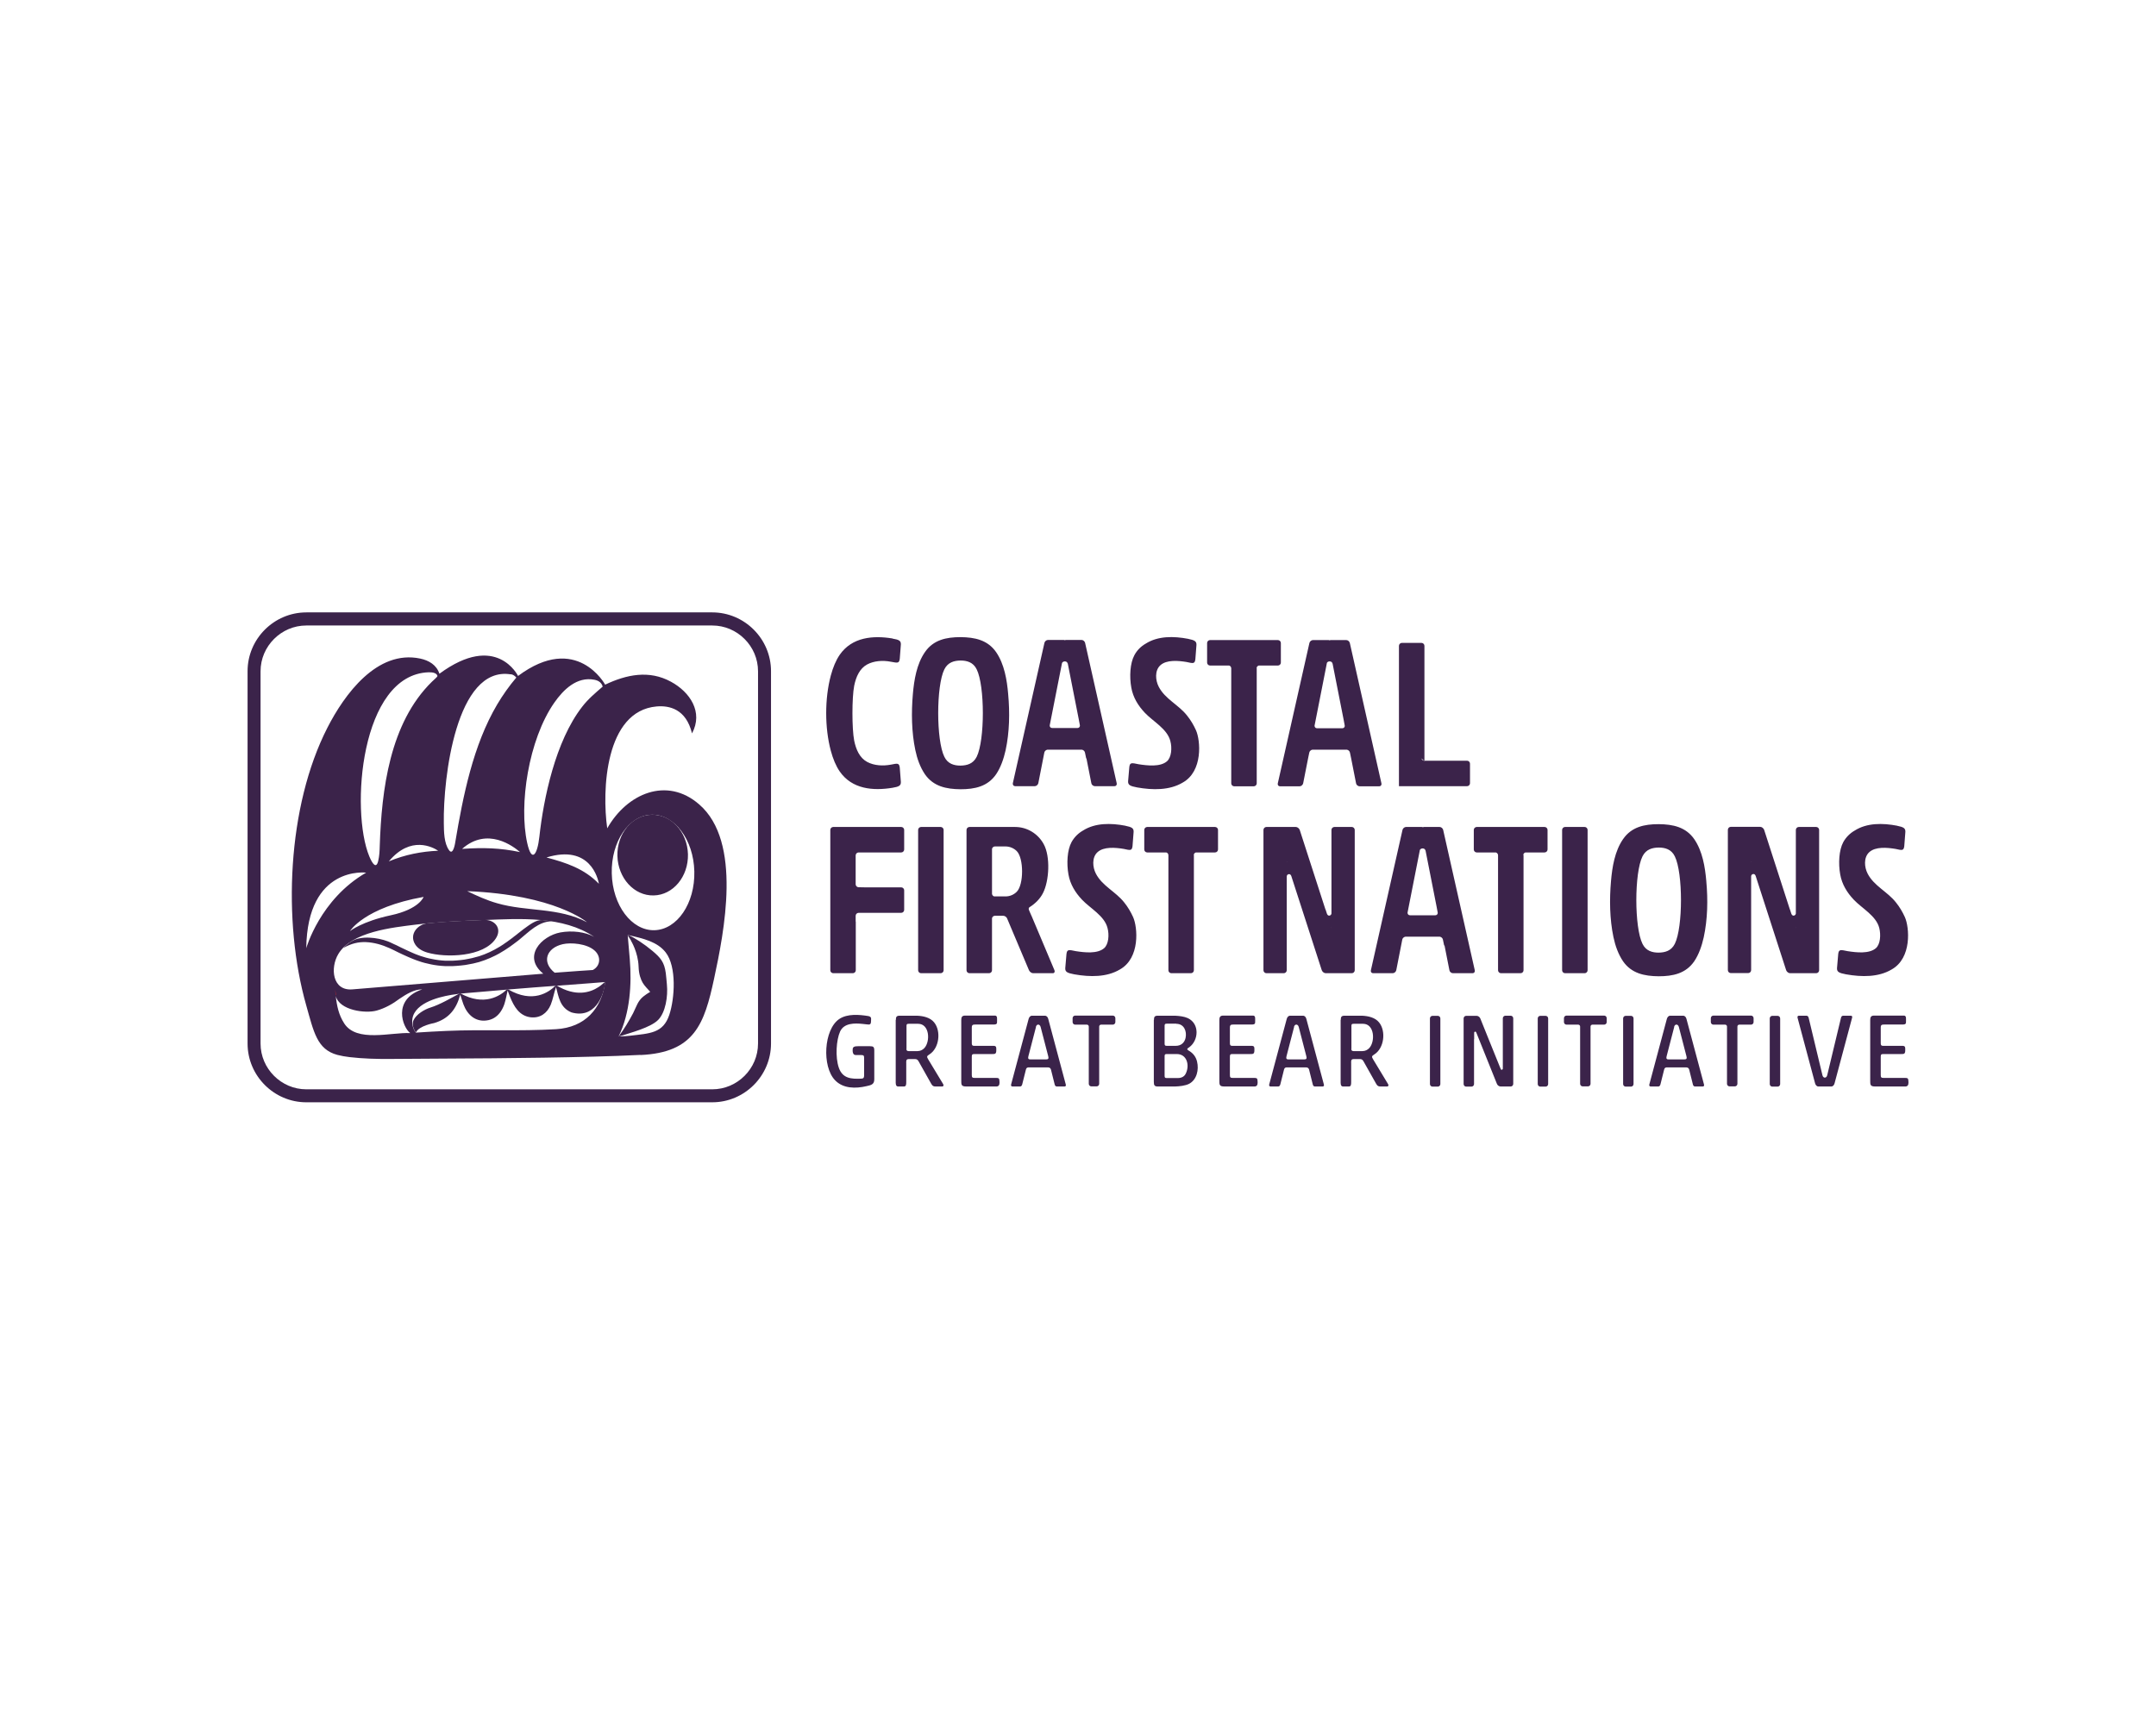 <?xml version="1.0" encoding="UTF-8"?>
<svg xmlns="http://www.w3.org/2000/svg" id="Layer_1" data-name="Layer 1" viewBox="0 0 176 140">
  <path d="M52.29,86.14c4.41-.2,5.21-2.55,6-6.22.82-3.82,2.31-11.19-1.21-14.24-2.64-2.3-5.89-.9-7.51,1.95-.44-3.08-.18-9.58,4.03-9.95,1.03-.09,2.41.2,2.89,2.2.94-1.74-.17-3.38-1.72-4.22-1.78-.97-3.62-.59-5.37.24,0,0-2.32-4.28-7.11-.71,0,0-1.75-3.62-6.42-.18-.23-.72-.86-1.09-1.57-1.24-3.53-.74-6.19,2.94-7.57,5.64-3.28,6.41-3.68,15.82-1.73,22.68.61,2.15.87,3.59,2.54,4.04.31.08.65.14.99.18,1.11.13,2.25.16,3.39.15,5.52-.04,11.06-.04,16.58-.19,1.26-.03,2.52-.08,3.79-.14h0ZM56.68,71.15c.06,2.61-1.4,4.75-3.26,4.8-1.86.04-3.42-2.03-3.48-4.64-.06-2.6,1.4-4.75,3.26-4.79,1.86-.04,3.42,2.03,3.48,4.63h0ZM49.41,80.18c-.42.04-.84.07-1.26.1-3,.22-5.99.44-8.99.71-.77.07-1.55.11-2.32.24-1.14.19-3.25.74-3.19,2.23,0,.21.06.41.13.57.05.11.11.21.17.28.84-.05,1.68-.11,2.52-.14,2.97-.13,5.95.04,8.92-.14,2.38-.14,3.73-1.69,4.01-3.85h0ZM47.92,75.3s-2.59-2.25-9.78-2.54c.79.38,1.6.75,2.45.99,2.42.7,5.01.32,7.33,1.55h0ZM44.35,79.5c-1.72-1.39-.17-3.08,1.4-3.37.94-.17,2.02-.05,2.75.36-2.53-1.71-6.05-1.49-8.99-1.37-1.83.07-3.7.15-5.54.37-1.94.24-5.26.58-6.35,2.4-.68,1.13-.5,3.03,1.15,2.89l15.58-1.28h0ZM45.28,79.42c-1.08-.86-.69-2.02.66-2.33.65-.15,1.98-.06,2.62.54.52.48.46,1.24-.17,1.57,0,0-1.89.12-3.11.22h0ZM48.52,55.5c.38.07.6.27.68.56-.6.52-1.19,1.01-1.68,1.65-2.19,2.82-3.15,7.51-3.49,10.61-.16,1.46-.62,2.17-.99.52-.7-3.11.1-8.45,2.21-11.47.74-1.06,1.84-2.15,3.27-1.87h0ZM48.89,72.16c-.07-.4-.7-3.25-4.28-2.15,1.61.43,3.08.91,4.28,2.15h0ZM25,77.42s1.12-4,4.89-6.17c0,0-4.8-.61-4.89,6.17h0ZM35.77,69.46c-.42-.28-2.24-1.28-4.03.87,1.34-.56,2.68-.81,4.03-.87h0ZM42.45,69.57c-.54-.47-2.66-2.09-4.73-.26,1.74-.12,3.1-.08,4.73.26h0ZM35,54.89c.37-.01.66.08.71.3.01.07-.31.33-.45.47-3.45,3.38-4.11,8.85-4.26,13.4-.01.41-.03.85-.13,1.25-.16.64-.46.24-.72-.38-1.56-3.74-.73-14.86,4.85-15.04h0ZM41.71,55.05c.18.03.3.12.44.27-.58.68-1.1,1.42-1.56,2.19-1.98,3.35-2.79,7.49-3.42,11.22,0,0-.16,1.18-.51.69-.42-.58-.42-1.52-.43-2.22-.06-3.64,1-12.86,5.47-12.14h0ZM28.57,76.02s1.15-1.92,6.01-2.79c0,0-.34,1-2.68,1.5-2.34.5-3.33,1.29-3.33,1.29h0ZM33.48,84.34c-.6-.44-1.49-2.73.99-3.56-.66-.01-1.33.41-1.86.77-.54.41-1.18.77-1.86.96-.93.26-3.05-.02-3.34-1.19.09.82.24,1.54.69,2.24,1.02,1.58,3.82.71,5.38.79h0ZM51.38,84.57c-.51.06-.88.04-.87.03.92-1.88,1.07-4.26.9-6.29l-.17-1.97c1.29.28,2.43.56,3.1,1.42.91,1.16.74,3.76.3,5.09-.51,1.53-1.58,1.52-3.25,1.72h0Z" fill="#3b234a" fill-rule="evenodd" stroke-width="0"></path>
  <path d="M51.51,76.79s-.17-.28-.27-.42c0-.02,0-.01,0-.03.03,0,.02,0,.06.01.47.19,1.31.74,1.95,1.28.68.57.98.93,1.1,1.82.04.3.06.62.09.92.1,1-.12,2.3-.71,2.9-.62.63-2.25,1.05-3.15,1.34,0,0,0,0,0,0-.03,0-.06,0-.06,0,0-.01,0-.01.01-.03,0,0,0,0,0,0,.43-.57.81-1.21,1.15-1.85.13-.25.22-.5.35-.75.1-.2.26-.44.49-.62.18-.14.35-.26.56-.38-.17-.2-.45-.46-.61-.73-.16-.28-.32-.69-.34-1.33-.04-1.18-.62-2.11-.62-2.11h0ZM56.16,69.75c.04,1.82-1.21,3.33-2.8,3.36-1.59.04-2.91-1.41-2.96-3.23-.04-1.82,1.21-3.33,2.8-3.36,1.59-.04,2.91,1.41,2.96,3.23h0ZM39.54,75.11c-1.54.06-3.08.12-4.62.27-.84.08-1.55.92-1.02,1.74.18.28.5.51.97.65,1.52.45,4.61.37,5.6-1.14.55-.83-.09-1.55-.93-1.52h0ZM45.04,75.22c-.16-.03-.62-.09-.76-.1-.54-.03-1.04.38-1.54.74l-.09.07-.09.07-.09.07-.09.07-.09.07-.16.13-.16.12-.15.12-.15.11-.15.11-.15.11-.15.1-.14.1-.14.09-.14.09-.14.08-.14.08-.14.08-.14.07-.14.07-.14.07-.14.06-.14.06-.14.06-.14.05-.14.05-.14.05-.15.04-.15.04-.15.04-.15.04-.15.03-.15.03-.16.03-.16.03-.16.02-.16.02-.33.03-.31.02h-.3s-.29,0-.29,0l-.28-.02-.27-.03-.27-.04-.26-.05-.25-.05-.24-.06-.23-.07-.23-.07-.22-.08-.21-.08-.21-.09-.2-.09-.2-.09-.19-.09-.19-.09-.19-.09-.18-.09-.18-.09-.18-.08-.17-.08-.17-.08-.17-.07c-.83-.32-2.21-.49-2.97,0-.22.13-.45.31-.66.54.65-.38,1.25-.5,1.83-.48.69.03,1.33.22,1.95.5l.17.08.17.08.18.09.18.09.19.09.19.09.2.09.2.09.21.09.22.09.23.09.23.08.24.08.25.07.26.06.26.06.27.05.28.04.29.03.3.02h.31s.32,0,.32,0l.33-.02.34-.03.17-.02.17-.02.17-.03.16-.03.16-.03.16-.03.16-.04.16-.04.16-.04.15-.05.15-.05.15-.05.15-.06.15-.06.15-.06.15-.07.15-.07.15-.07.15-.08.15-.08.15-.09.15-.09.15-.09.15-.1.15-.1.15-.1.15-.11.15-.11.16-.12.16-.12.16-.13c.75-.61,1.54-1.46,2.62-1.47h0ZM45.43,80.48s-.06,0-.09,0c-.53.54-1.86,1.47-3.86.3-.03,0-.07,0-.1,0-.53.53-1.86,1.4-3.79.33h-.07c-.71.39-1.63.92-2.37,1.15-.49.15-1.17.55-1.4,1.05-.19.47.17.96.21.98.24-.54,1.48-.76,1.48-.76,1.2-.35,1.82-1.15,2.13-2.32.09.27.17.54.26.79.33.88,1.03,1.51,2.05,1.29.22-.05.42-.14.59-.27.31-.23.55-.59.7-1.03.12-.37.19-.77.27-1.12.06.17.13.35.2.53.32.78.75,1.55,1.69,1.66.74.08,1.33-.31,1.63-1.03.18-.44.27-1,.43-1.44.21.78.31,1.68,1.26,2.07,1.85.53,2.65-1.26,2.76-2.51-.18.15-.35.31-.55.44-.7.46-1.86.81-3.43-.13h0Z" fill="#3b234a" fill-rule="evenodd" stroke-width="0"></path>
  <path d="M27.41,81.26s.02-.06.02-.06c0,0-.03-.17-.07-.4.02.2.03.36.04.46h0Z" fill="#c4262e" fill-rule="evenodd" stroke-width="0"></path>
  <path d="M25.01,50h33.13c1.32,0,2.52.54,3.39,1.41.87.87,1.41,2.07,1.41,3.39h0v30.4h0c0,1.32-.54,2.52-1.41,3.39-.87.87-2.07,1.41-3.39,1.41H25.01c-1.32,0-2.52-.54-3.39-1.41-.87-.87-1.41-2.07-1.41-3.39h0v-30.4h0c0-1.32.54-2.52,1.41-3.39.87-.87,2.07-1.41,3.39-1.41h0ZM58.13,51.07H25.01c-1.03,0-1.96.42-2.64,1.1-.68.68-1.1,1.61-1.1,2.64h0v30.39h0c0,1.03.42,1.96,1.1,2.64.68.68,1.61,1.1,2.64,1.1h33.13c1.03,0,1.96-.42,2.64-1.1.68-.68,1.1-1.61,1.1-2.64h0v-30.39h0c0-1.03-.42-1.96-1.1-2.64-.68-.68-1.61-1.1-2.64-1.1h0Z" fill="#3b234a" stroke-width="0"></path>
  <path d="M78.47,83.31c0-.24.04-.39.32-.39h2.43c.09,0,.16.05.17.18.01.12,0,.27,0,.38,0,.18-.19.17-.34.17h-1.41c-.22,0-.31.02-.31.25,0,.42,0,.83,0,1.25,0,.14.01.24.19.24h1.56c.23,0,.26.07.25.36,0,.31-.11.31-.33.31-.48,0-.97,0-1.45,0-.18,0-.22.04-.22.22,0,.5,0,1,0,1.5,0,.19.05.23.24.23h1.74c.19,0,.25.02.27.17.02.12.02.26-.01.38-.03.1-.13.15-.22.15-.82,0-1.64,0-2.46,0-.43,0-.42-.14-.42-.52v-4.88h0ZM152.67,83.31c0-.24.04-.39.32-.39h2.43c.09,0,.16.05.17.18.01.12,0,.27,0,.38,0,.18-.19.17-.34.17h-1.41c-.22,0-.31.02-.31.25,0,.42,0,.83,0,1.25,0,.14.01.24.19.24h1.56c.23,0,.26.07.25.36,0,.31-.11.31-.33.31-.48,0-.97,0-1.45,0-.18,0-.22.04-.22.22,0,.5,0,1,0,1.5,0,.19.05.23.24.23h1.74c.19,0,.25.02.27.17.02.12.02.26-.01.38-.03.1-.13.15-.22.15-.82,0-1.64,0-2.46,0-.43,0-.42-.14-.42-.52v-4.88h0ZM71.37,88.13c0,.43-.29.47-.63.55-.89.21-1.92.21-2.58-.49-1.07-1.12-.92-4.13.35-4.99.67-.45,1.64-.36,2.38-.24.17.03.24.12.22.28-.01.1,0,.21-.03.31-.01.04-.08.1-.13.1-.18,0-.36-.04-.53-.05-.66-.07-1.52-.08-1.84.62-.31.68-.41,2.09-.1,2.97.31.88,1.03.91,1.81.88.2,0,.25-.08.25-.27,0-.47,0-.95,0-1.42,0-.2-.04-.23-.24-.24h-.46c-.24,0-.25-.33-.23-.5.02-.17.15-.22.44-.22.32,0,.64,0,.96,0,.29,0,.36.06.36.36,0,.78,0,1.57,0,2.36h0ZM73.13,83.28c0-.26.06-.35.32-.35h1.4c.53.02,1.09.15,1.41.55.58.72.41,2.11-.39,2.61-.22.14-.23.18-.1.4.4.67.81,1.35,1.22,2.02.06.1.04.19-.07.2h-.54c-.19,0-.26-.05-.36-.22-.35-.61-.69-1.22-1.03-1.83-.07-.13-.16-.2-.32-.19h-.47c-.26,0-.22.17-.22.36,0,.49,0,.97,0,1.46,0,.25,0,.42-.19.42h-.49c-.2-.01-.18-.29-.18-.42,0-1.67,0-3.34,0-5.01h0ZM73.99,85.64c0,.12.06.18.18.18h.73c.23,0,.42-.1.56-.25.5-.55.42-1.98-.51-1.98h-.75c-.15,0-.2.02-.2.17,0,.63,0,1.26,0,1.89h0ZM109.45,83.28c0-.26.06-.35.32-.35h1.4c.53.02,1.09.15,1.41.55.58.72.41,2.11-.39,2.61-.22.14-.23.18-.1.4.4.67.81,1.35,1.22,2.02.06.1.04.19-.07.2h-.54c-.19,0-.26-.05-.36-.22-.35-.61-.69-1.22-1.03-1.83-.07-.13-.16-.2-.32-.19h-.47c-.26,0-.22.17-.22.36,0,.49,0,.97,0,1.46,0,.25,0,.42-.19.42h-.49c-.2-.01-.18-.29-.18-.42,0-1.67,0-3.34,0-5.01h0ZM110.31,85.64c0,.12.06.18.18.18h.73c.23,0,.42-.1.56-.25.5-.55.42-1.98-.51-1.98h-.75c-.15,0-.2.02-.2.17,0,.63,0,1.26,0,1.89h0ZM84.25,82.93c-.16,0-.24.13-.28.26l-1.43,5.35c-.02.09,0,.16.1.17.21,0,.42,0,.63,0,.11,0,.16-.1.18-.19.1-.39.2-.81.3-1.2.03-.13.12-.18.25-.17.26,0,.51,0,.77,0,.26,0,.51,0,.77,0,.13,0,.21.05.25.17.1.39.2.81.3,1.2.02.1.07.19.18.19.21,0,.42,0,.63,0,.1,0,.13-.08.1-.17l-1.43-5.35c-.04-.14-.12-.26-.28-.26-.34,0-.69,0-1.04,0h0ZM84.57,83.85l-.62,2.39c-.05.19,0,.27.19.26h.62s.62,0,.62,0c.2,0,.24-.07.19-.26l-.62-2.39c-.07-.26-.33-.26-.39,0h0ZM136.35,82.93c-.16,0-.24.13-.28.26l-1.43,5.35c-.02.09,0,.16.1.17.21,0,.42,0,.63,0,.11,0,.16-.1.18-.19.1-.39.2-.81.3-1.2.03-.13.12-.18.25-.17.26,0,.51,0,.77,0,.26,0,.51,0,.77,0,.13,0,.21.05.25.17.1.39.2.81.3,1.2.02.1.07.19.18.19.21,0,.42,0,.63,0,.1,0,.13-.08.1-.17l-1.43-5.35c-.04-.14-.12-.26-.28-.26-.34,0-.69,0-1.04,0h0ZM136.67,83.85l-.62,2.39c-.05.19,0,.27.19.26h.62s.62,0,.62,0c.2,0,.24-.07.19-.26l-.62-2.39c-.07-.26-.33-.26-.39,0h0ZM99.54,83.31c0-.24.04-.39.32-.39h2.43c.09,0,.16.05.17.18.01.12,0,.27,0,.38,0,.18-.19.17-.34.17h-1.41c-.22,0-.31.02-.31.25,0,.42,0,.83,0,1.25,0,.14.01.24.19.24h1.56c.23,0,.26.07.25.36,0,.31-.11.31-.33.31-.48,0-.97,0-1.45,0-.18,0-.22.04-.22.22,0,.5,0,1,0,1.5,0,.19.05.23.24.23h1.74c.19,0,.25.02.27.17.02.12.02.26-.01.38-.03.1-.13.15-.22.15-.82,0-1.64,0-2.46,0-.43,0-.42-.14-.42-.52v-4.88h0ZM105.32,82.93c-.16,0-.24.13-.28.26l-1.43,5.35c-.02.09,0,.16.1.17.21,0,.42,0,.63,0,.11,0,.16-.1.18-.19.1-.39.2-.81.3-1.2.03-.13.12-.18.25-.17.26,0,.51,0,.77,0,.26,0,.51,0,.77,0,.13,0,.21.05.25.17.1.39.2.81.3,1.2.02.1.07.19.18.19.21,0,.42,0,.63,0,.1,0,.13-.08.1-.17l-1.43-5.35c-.04-.14-.12-.26-.28-.26-.34,0-.69,0-1.04,0h0ZM105.64,83.85l-.62,2.39c-.05.19,0,.27.19.26h.62s.62,0,.62,0c.2,0,.24-.07.19-.26l-.62-2.39c-.07-.26-.33-.26-.39,0h0ZM87.75,82.92h3.09c.12,0,.21.1.21.21v.32c0,.12-.1.21-.21.21h-.89s-.07,0-.07,0c-.08,0-.15.07-.15.15v.09h0v4.59c0,.12-.1.21-.21.21h-.43c-.12,0-.21-.1-.21-.21v-4.59h0v-.09c0-.08-.07-.15-.15-.15h-.07s-.89,0-.89,0c-.12,0-.21-.1-.21-.21v-.32c0-.12.1-.21.21-.21h0ZM127.86,82.92h3.09c.12,0,.21.1.21.21v.32c0,.12-.1.21-.21.21h-.89s-.07,0-.07,0c-.08,0-.15.07-.15.15v.09h0v4.59c0,.12-.1.21-.21.21h-.43c-.12,0-.21-.1-.21-.21v-4.59h0v-.09c0-.08-.07-.15-.15-.15h-.07s-.89,0-.89,0c-.12,0-.21-.1-.21-.21v-.32c0-.12.1-.21.21-.21h0ZM139.85,82.92h3.09c.12,0,.21.1.21.21v.32c0,.12-.1.21-.21.21h-.89s-.07,0-.07,0c-.08,0-.15.07-.15.15v.09h0v4.59c0,.12-.1.21-.21.21h-.43c-.12,0-.21-.1-.21-.21v-4.59h0v-.09c0-.08-.07-.15-.15-.15h-.07s-.89,0-.89,0c-.12,0-.21-.1-.21-.21v-.32c0-.12.1-.21.21-.21h0ZM94.2,83.28c0-.26.06-.35.32-.35h1.4c.37.02.74.06,1.05.2.97.46.88,1.81.12,2.37-.05.03-.17.1-.17.16h0c0,.07.16.14.2.17.3.2.51.47.6.85.16.66-.02,1.48-.65,1.81-.31.16-.8.21-1.16.22h-1.4c-.26,0-.32-.1-.32-.38,0-1.37,0-1.74,0-2.63,0-.82,0-1.16,0-2.43h0ZM96.02,83.58h-.75c-.15,0-.2.02-.2.17,0,.26,0,.52,0,.79,0,.26,0,.42,0,.68,0,.15.05.17.2.17h.71c.43,0,.71-.25.8-.64.12-.55-.12-1.16-.76-1.16h0ZM96.06,86.06h-.79c-.15,0-.2.02-.2.17,0,.26,0,.57,0,.83,0,.26,0,.52,0,.79,0,.15.05.17.2.17h.87c.34,0,.56-.14.67-.39.31-.66.09-1.57-.75-1.57h0ZM117.58,86.81v-3.66c0-.12-.1-.21-.21-.21h-.43c-.12,0-.21.1-.21.21v5.36c0,.12.1.21.21.21h.43c.12,0,.21-.1.21-.21v-1.69h0ZM145.32,86.81v-3.66c0-.12-.1-.21-.21-.21h-.43c-.12,0-.21.1-.21.21v5.36c0,.12.1.21.21.21h.43c.12,0,.21-.1.21-.21v-1.69h0ZM126.38,86.81v-3.66c0-.12-.1-.21-.21-.21h-.43c-.12,0-.21.1-.21.21v5.36c0,.12.1.21.21.21h.43c.12,0,.21-.1.21-.21v-1.69h0ZM133.35,86.81v-3.66c0-.12-.1-.21-.21-.21h-.43c-.12,0-.21.1-.21.21v5.36c0,.12.1.21.21.21h.43c.12,0,.21-.1.21-.21v-1.69h0ZM120.34,84.84v-.35h0v-.17c0-.05.04-.09.09-.09h0c.05,0,.07.05.09.09l1.68,4.18c.05.12.18.21.3.21h.82c.12,0,.21-.1.21-.21v-5.36c0-.12-.1-.21-.21-.21h-.43c-.12,0-.21.1-.21.21v4.13s-.05.08-.09.08h0c-.05,0-.07-.05-.09-.09l-.07-.17h0l-.91-2.25-.68-1.69c-.05-.12-.18-.21-.3-.21h-.85c-.12,0-.21.1-.21.21v5.36c0,.12.1.21.21.21h.43c.12,0,.21-.1.21-.21v-3.66h0ZM148.45,88.71c-.16,0-.24-.13-.28-.26l-1.43-5.35c-.02-.09,0-.16.1-.17.21,0,.42,0,.63,0,.11,0,.16.1.18.19l1.12,4.67c.06.26.33.26.39,0l1.12-4.67c.02-.1.07-.19.18-.19.21,0,.42,0,.63,0,.1,0,.13.08.1.17l-1.43,5.35c-.04.14-.12.26-.28.26-.34,0-.69,0-1.04,0h0Z" fill="#3b234a" fill-rule="evenodd" stroke-width="0"></path>
  <path d="M107.16,52.26h1.28s.06,0,.09.02c.03-.01.06-.02.09-.02h1.28c.13,0,.26.11.29.24l2.58,11.46c.03.13-.05.24-.18.24h-1.6c-.13,0-.27-.11-.29-.24l-.4-2.03h0l-.1-.48c-.02-.12-.13-.22-.25-.24h-2.82c-.12.02-.23.12-.25.24l-.09.43-.41,2.08c-.03.13-.16.24-.29.24h-1.6c-.13,0-.21-.11-.18-.24l2.58-11.46c.03-.13.16-.24.29-.24h0ZM75.19,67.52h1.6c.13,0,.24.11.24.24v11.46c0,.13-.11.24-.24.24h-1.6c-.13,0-.24-.11-.24-.24v-11.46c0-.13.11-.24.24-.24h0ZM91.88,67.42c-1.2-.23-2.48-.24-3.47.39-.39.22-.72.55-.94.95-.35.65-.41,1.74-.25,2.63.14.81.56,1.49,1.11,2.07.67.71,1.83,1.31,2.08,2.31.15.56.09,1.33-.28,1.65-.55.47-1.58.35-2.3.24-.58-.12-.72-.16-.77.22l-.1,1.17c-.01.3.15.39.73.5,1.29.23,2.66.24,3.72-.39,1.68-.93,1.46-3.46,1.09-4.28-.19-.42-.43-.83-.73-1.2-.69-.88-1.79-1.34-2.31-2.35-.27-.52-.34-1.32.13-1.75.51-.47,1.47-.38,2.14-.27.54.12.67.16.72-.22l.09-1.17c.01-.3-.14-.39-.68-.5h0ZM127.76,67.52h1.6c.13,0,.24.11.24.24v11.46c0,.13-.11.24-.24.24h-1.6c-.13,0-.24-.11-.24-.24v-11.46c0-.13.11-.24.24-.24h0ZM139.29,71.94c-.1-1.15-.31-2.44-.98-3.42-.69-1-1.75-1.22-2.91-1.23-1.16,0-2.22.22-2.91,1.23-.67.97-.88,2.26-.98,3.42-.13,1.49-.11,3.1.2,4.57.15.71.39,1.39.78,1.97.69,1,1.75,1.22,2.91,1.23,1.16,0,2.22-.22,2.91-1.23.37-.55.61-1.24.77-1.95.32-1.48.35-3.07.21-4.58h0ZM135.4,77.78c-.52,0-1.04-.14-1.32-.72-.67-1.35-.67-5.79,0-7.14.29-.58.8-.71,1.32-.72.52,0,1.04.14,1.32.72.67,1.35.67,5.79,0,7.14-.29.58-.8.71-1.32.72h0ZM154.88,67.42c-1.2-.23-2.48-.24-3.47.39-.39.22-.72.55-.94.95-.35.65-.41,1.74-.25,2.63.14.81.56,1.49,1.11,2.07.67.71,1.83,1.31,2.08,2.31.14.56.09,1.33-.28,1.65-.55.47-1.58.35-2.3.24-.58-.12-.72-.16-.77.22l-.1,1.17c-.01.3.15.39.73.5,1.29.23,2.66.24,3.72-.39,1.68-.93,1.46-3.46,1.09-4.28-.19-.42-.43-.83-.73-1.2-.69-.88-1.79-1.34-2.31-2.35-.27-.52-.34-1.32.13-1.75.51-.47,1.47-.38,2.14-.27.54.12.67.16.72-.22l.09-1.17c.01-.3-.14-.39-.68-.5h0ZM72.86,52.13c-1.59-.26-3.3-.12-4.31,1.33-.31.45-.55,1.03-.73,1.7-.5,1.87-.5,4.26,0,6.13.18.67.42,1.25.73,1.7,1.01,1.45,2.72,1.59,4.31,1.33.54-.09.69-.18.68-.48l-.09-1.17c-.05-.38-.18-.35-.72-.24-.64.12-1.36.09-1.94-.22-.61-.33-.91-1-1.06-1.74-.19-.97-.19-3.51,0-4.48.15-.74.45-1.41,1.06-1.74.52-.28,1.23-.36,1.94-.22.54.1.67.14.72-.24l.09-1.17c.01-.3-.14-.39-.68-.48h0ZM82.3,56.67c-.1-1.15-.31-2.44-.98-3.42-.69-1-1.75-1.22-2.91-1.23-1.16,0-2.22.22-2.91,1.23-.67.97-.88,2.26-.98,3.42-.13,1.49-.11,3.1.2,4.57.15.71.39,1.39.78,1.97.69,1,1.75,1.22,2.91,1.23,1.16,0,2.22-.22,2.91-1.23.37-.55.61-1.24.77-1.95.32-1.48.35-3.07.21-4.58h0ZM78.41,62.51c-.52,0-1.04-.14-1.32-.72-.67-1.35-.67-5.79,0-7.14.29-.58.8-.71,1.32-.72.52,0,1.04.14,1.32.72.67,1.35.67,5.79,0,7.14-.29.58-.8.71-1.32.72h0ZM97,52.16c-1.2-.23-2.48-.24-3.47.39-.39.22-.72.55-.93.95-.35.65-.41,1.74-.25,2.63.14.81.56,1.49,1.11,2.07.67.71,1.83,1.31,2.08,2.31.15.56.09,1.33-.28,1.65-.55.47-1.58.35-2.3.24-.58-.12-.72-.16-.77.22l-.1,1.17c-.01.3.15.39.73.5,1.29.23,2.66.24,3.72-.39,1.68-.93,1.46-3.46,1.09-4.28-.19-.42-.43-.83-.73-1.2-.69-.88-1.79-1.34-2.31-2.35-.27-.52-.34-1.32.13-1.75.51-.47,1.47-.38,2.14-.27.54.12.67.16.72-.22l.09-1.17c.01-.3-.14-.39-.68-.5h0ZM116.04,61.92c.02.11.12.19.23.19h.51s2.98,0,2.98,0c.13,0,.24.11.24.24v1.6c0,.13-.11.24-.24.24h-5.56s0,0,0,0c0,0,0,0,0,0,0,0,0,0,0,0,0,0,0,0,0,0,0,0,0,0,0,0,0,0,0,0,0,0,0,0,0,0,0,0,0,0,0,0,0,0,0,0,0,0,0,0,0,0,0,0,0,0h0s0,0,0,0h0s0,0,0,0h0s0,0,0,0h0s0,0,0,0h0s0,0,0,0h0s0,0,0,0h0s0,0,0,0h0s0,0,0,0h0s0,0,0,0h0s0,0,0,0h0s0,0,0,0h0s0,0,0,0h0s0,0,0,0h0s0,0,0,0h0s0,0,0,0h0s0,0,0,0h0s0,0,0,0h0s0,0,0,0h0s0,0,0,0h0s0,0,0,0h0s0,0,0,0h0s0,0,0,0h0s0,0,0,0h0s0,0,0,0h0s0,0,0,0h0s0,0,0,0h0s0,0,0,0h0s0,0,0,0h0s0,0,0,0h0s0,0,0,0h0s0,0,0,0c0,0,0,0,0,0,0,0,0,0,0,0,0,0,0,0,0,0,0,0,0,0,0,0,0,0,0,0,0,0,0,0,0,0,0,0,0,0,0,0,0,0,0,0,0,0,0,0s0,0,0,0c0,0,0,0,0,0,0,0,0,0,0,0,0,0,0,0,0,0,0,0,0,0,0,0,0,0,0,0,0,0,0,0,0,0,0,0,0,0,0,0,0,0,0,0,0,0,0,0,0,0,0,0,0,0,0,0,0,0,0,0,0,0,0,0,0,0,0,0,0,0,0,0,0,0,0,0,0,0,0,0,0,0,0,0v-1.6h0v-9.86c0-.13.11-.24.24-.24h1.6c.13,0,.24.11.24.24v9.42h0ZM108.77,54.17h0c-.01-.1-.11-.17-.23-.17h0c-.11,0-.21.06-.23.15v.02s0,0,0,0h0l-1,5.08c0,.12.08.21.2.21h.51,0s1.05,0,1.05,0h0s.51,0,.51,0c.13,0,.22-.11.19-.24l-.09-.48h0l-.9-4.57h0ZM102.58,54.55c0-.1.08-.18.17-.21h1.57c.13,0,.24-.11.24-.24v-1.6c0-.13-.11-.24-.24-.24h-1.97s0,0,0,0h-1.6s0,0,0,0h-1.97c-.13,0-.24.11-.24.24v1.6c0,.13.11.24.24.24h1.56c.1.03.17.12.17.23v.48h0v8.91c0,.13.11.24.24.24h1.6c.13,0,.24-.11.24-.24v-9.41h0ZM87.15,54.17h0c-.01-.1-.11-.17-.23-.17h0c-.11,0-.21.07-.23.15h0s0,.01,0,.01c0,0,0,0,0,0h0l-1,5.07c0,.12.07.21.2.21h.51,0s1.05,0,1.05,0h0s.51,0,.51,0c.13,0,.22-.11.19-.24l-.09-.48h0l-.9-4.57h0ZM88.67,61.93h0l-.1-.48c-.02-.12-.13-.22-.25-.24h-2.82c-.12.02-.23.12-.25.24l-.08.41-.41,2.09c-.03.13-.16.24-.29.24h-1.6c-.13,0-.21-.11-.19-.24l2.58-11.46c.03-.13.16-.24.29-.24h1.28s.06,0,.09.02c.03-.01.06-.02.09-.02h1.28c.13,0,.26.11.29.24l2.58,11.46c.03.13-.05.24-.18.24h-1.6c-.13,0-.27-.11-.29-.24l-.4-2.03h0ZM146.6,75.73h-.01v.04s.01-.04.01-.04h0ZM146.12,74.26h0l.1.31c.03.1.09.19.19.19h0c.1,0,.18-.08.19-.17v-6.83c0-.13.11-.24.24-.24h1.42c.13,0,.24.11.24.24v11.46c0,.13-.11.24-.24.24h-2.13c-.13,0-.27-.11-.32-.24l-2.49-7.7c-.03-.09-.09-.16-.18-.16h0c-.11,0-.19.09-.19.19v.31h0v7.35c0,.13-.11.24-.24.24h-1.42c-.13,0-.24-.11-.24-.24v-11.46c0-.13.11-.24.24-.24h1.42s0,0,0,0h.98c.13,0,.27.11.32.24l2.1,6.5h0ZM142.95,70.4h.01v-.04s-.01.04-.01.04h0ZM124.35,69.81c0-.1.08-.18.17-.21h1.57c.13,0,.24-.11.24-.24v-1.6c0-.13-.11-.24-.24-.24h-1.97s0,0,0,0h-1.6s0,0,0,0h-1.97c-.13,0-.24.11-.24.24v1.6c0,.13.11.24.24.24h1.56c.1.03.18.12.18.23v.48h0v8.91c0,.13.11.24.24.24h1.6c.13,0,.24-.11.24-.24v-9.41h0ZM116.36,69.44h0c-.01-.1-.11-.17-.23-.17h0c-.11,0-.21.07-.23.15v.02s0,0,0,0h0l-1,5.08c0,.12.08.21.2.21h.51,0s1.05,0,1.05,0h0s.51,0,.51,0c.13,0,.22-.11.19-.24l-.09-.48h0l-.9-4.57h0ZM117.89,77.2h0l-.1-.48c-.02-.12-.13-.22-.25-.24h-2.82c-.12.02-.23.12-.25.24l-.08.41-.41,2.09c-.03.13-.16.24-.29.24h-1.6c-.13,0-.21-.11-.18-.24l2.58-11.46c.03-.13.16-.24.29-.24h1.28s.06,0,.09.02c.03-.01.06-.02.09-.02h1.28c.13,0,.26.11.29.24l2.58,11.46c.03.13-.05.24-.18.24h-1.6c-.13,0-.27-.11-.29-.24l-.4-2.03h0ZM108.7,75.73h-.01v.04s.01-.04.01-.04h0ZM108.21,74.26h0l.1.31c.03.1.09.19.19.19h0c.1,0,.18-.08.19-.17v-6.83c0-.13.11-.24.24-.24h1.42c.13,0,.24.11.24.24v11.46c0,.13-.11.24-.24.24h-2.13c-.13,0-.27-.11-.32-.24l-2.49-7.7c-.03-.08-.09-.15-.18-.15h0c-.11,0-.19.09-.19.19v.31h0v7.35c0,.13-.11.24-.24.24h-1.42c-.13,0-.24-.11-.24-.24v-11.46c0-.13.11-.24.24-.24h1.42s0,0,0,0h.98c.13,0,.27.11.32.24l2.1,6.5h0ZM105.04,70.4h.01v-.04s-.01.04-.01.04h0ZM97.45,69.81c0-.1.08-.18.17-.21h1.57c.13,0,.24-.11.24-.24v-1.6c0-.13-.11-.24-.24-.24h-1.97s0,0,0,0h-1.6s0,0,0,0h-1.97c-.13,0-.24.11-.24.24v1.6c0,.13.11.24.24.24h1.56c.1.03.17.12.17.23v.48h0v8.91c0,.13.11.24.24.24h1.6c.13,0,.24-.11.24-.24v-9.41h0ZM69.85,75.25h0v-.48c0-.13.11-.24.24-.24h.51s2.97,0,2.97,0c.13,0,.24-.11.24-.24v-1.6c0-.13-.11-.24-.24-.24h-2.97s-.51-.01-.51-.01c-.13,0-.24-.11-.24-.24v-.48h0v-1.4h0v-.48c0-.13.11-.24.24-.24h.51s2.97,0,2.97,0c.13,0,.24-.11.24-.24v-1.6c0-.13-.11-.24-.24-.24h-3.95s0,0,0,0h-1.6c-.13,0-.24.11-.24.24v11.46c0,.13.11.24.24.24h1.6c.13,0,.24-.11.24-.24v-3.97h0ZM80.98,69.31c.02-.11.12-.2.24-.2h.51s.35,0,.35,0c.36,0,.69.15.92.38.58.58.58,2.74,0,3.32-.24.24-.56.38-.92.38h-.92c-.09-.02-.16-.1-.18-.2v-3.69h0ZM84.2,74.77h0l-.14-.32-.07-.17c-.03-.08-.01-.16.04-.2.48-.3.87-.69,1.11-1.16.51-.99.62-2.99.06-4-.45-.83-1.33-1.4-2.34-1.4h-2.12s0,0,0,0h-1.6c-.13,0-.24.11-.24.24v11.46c0,.13.11.24.24.24h1.6c.13,0,.24-.11.24-.24v-4.25c.02-.11.12-.2.24-.2h.67c.12,0,.25.08.31.19l.12.28.1.24h0l1.58,3.74c.06.13.21.24.34.24h1.6c.13,0,.19-.11.14-.24l-1.88-4.46h0Z" fill="#3b234a" fill-rule="evenodd" stroke-width="0"></path>
</svg>
